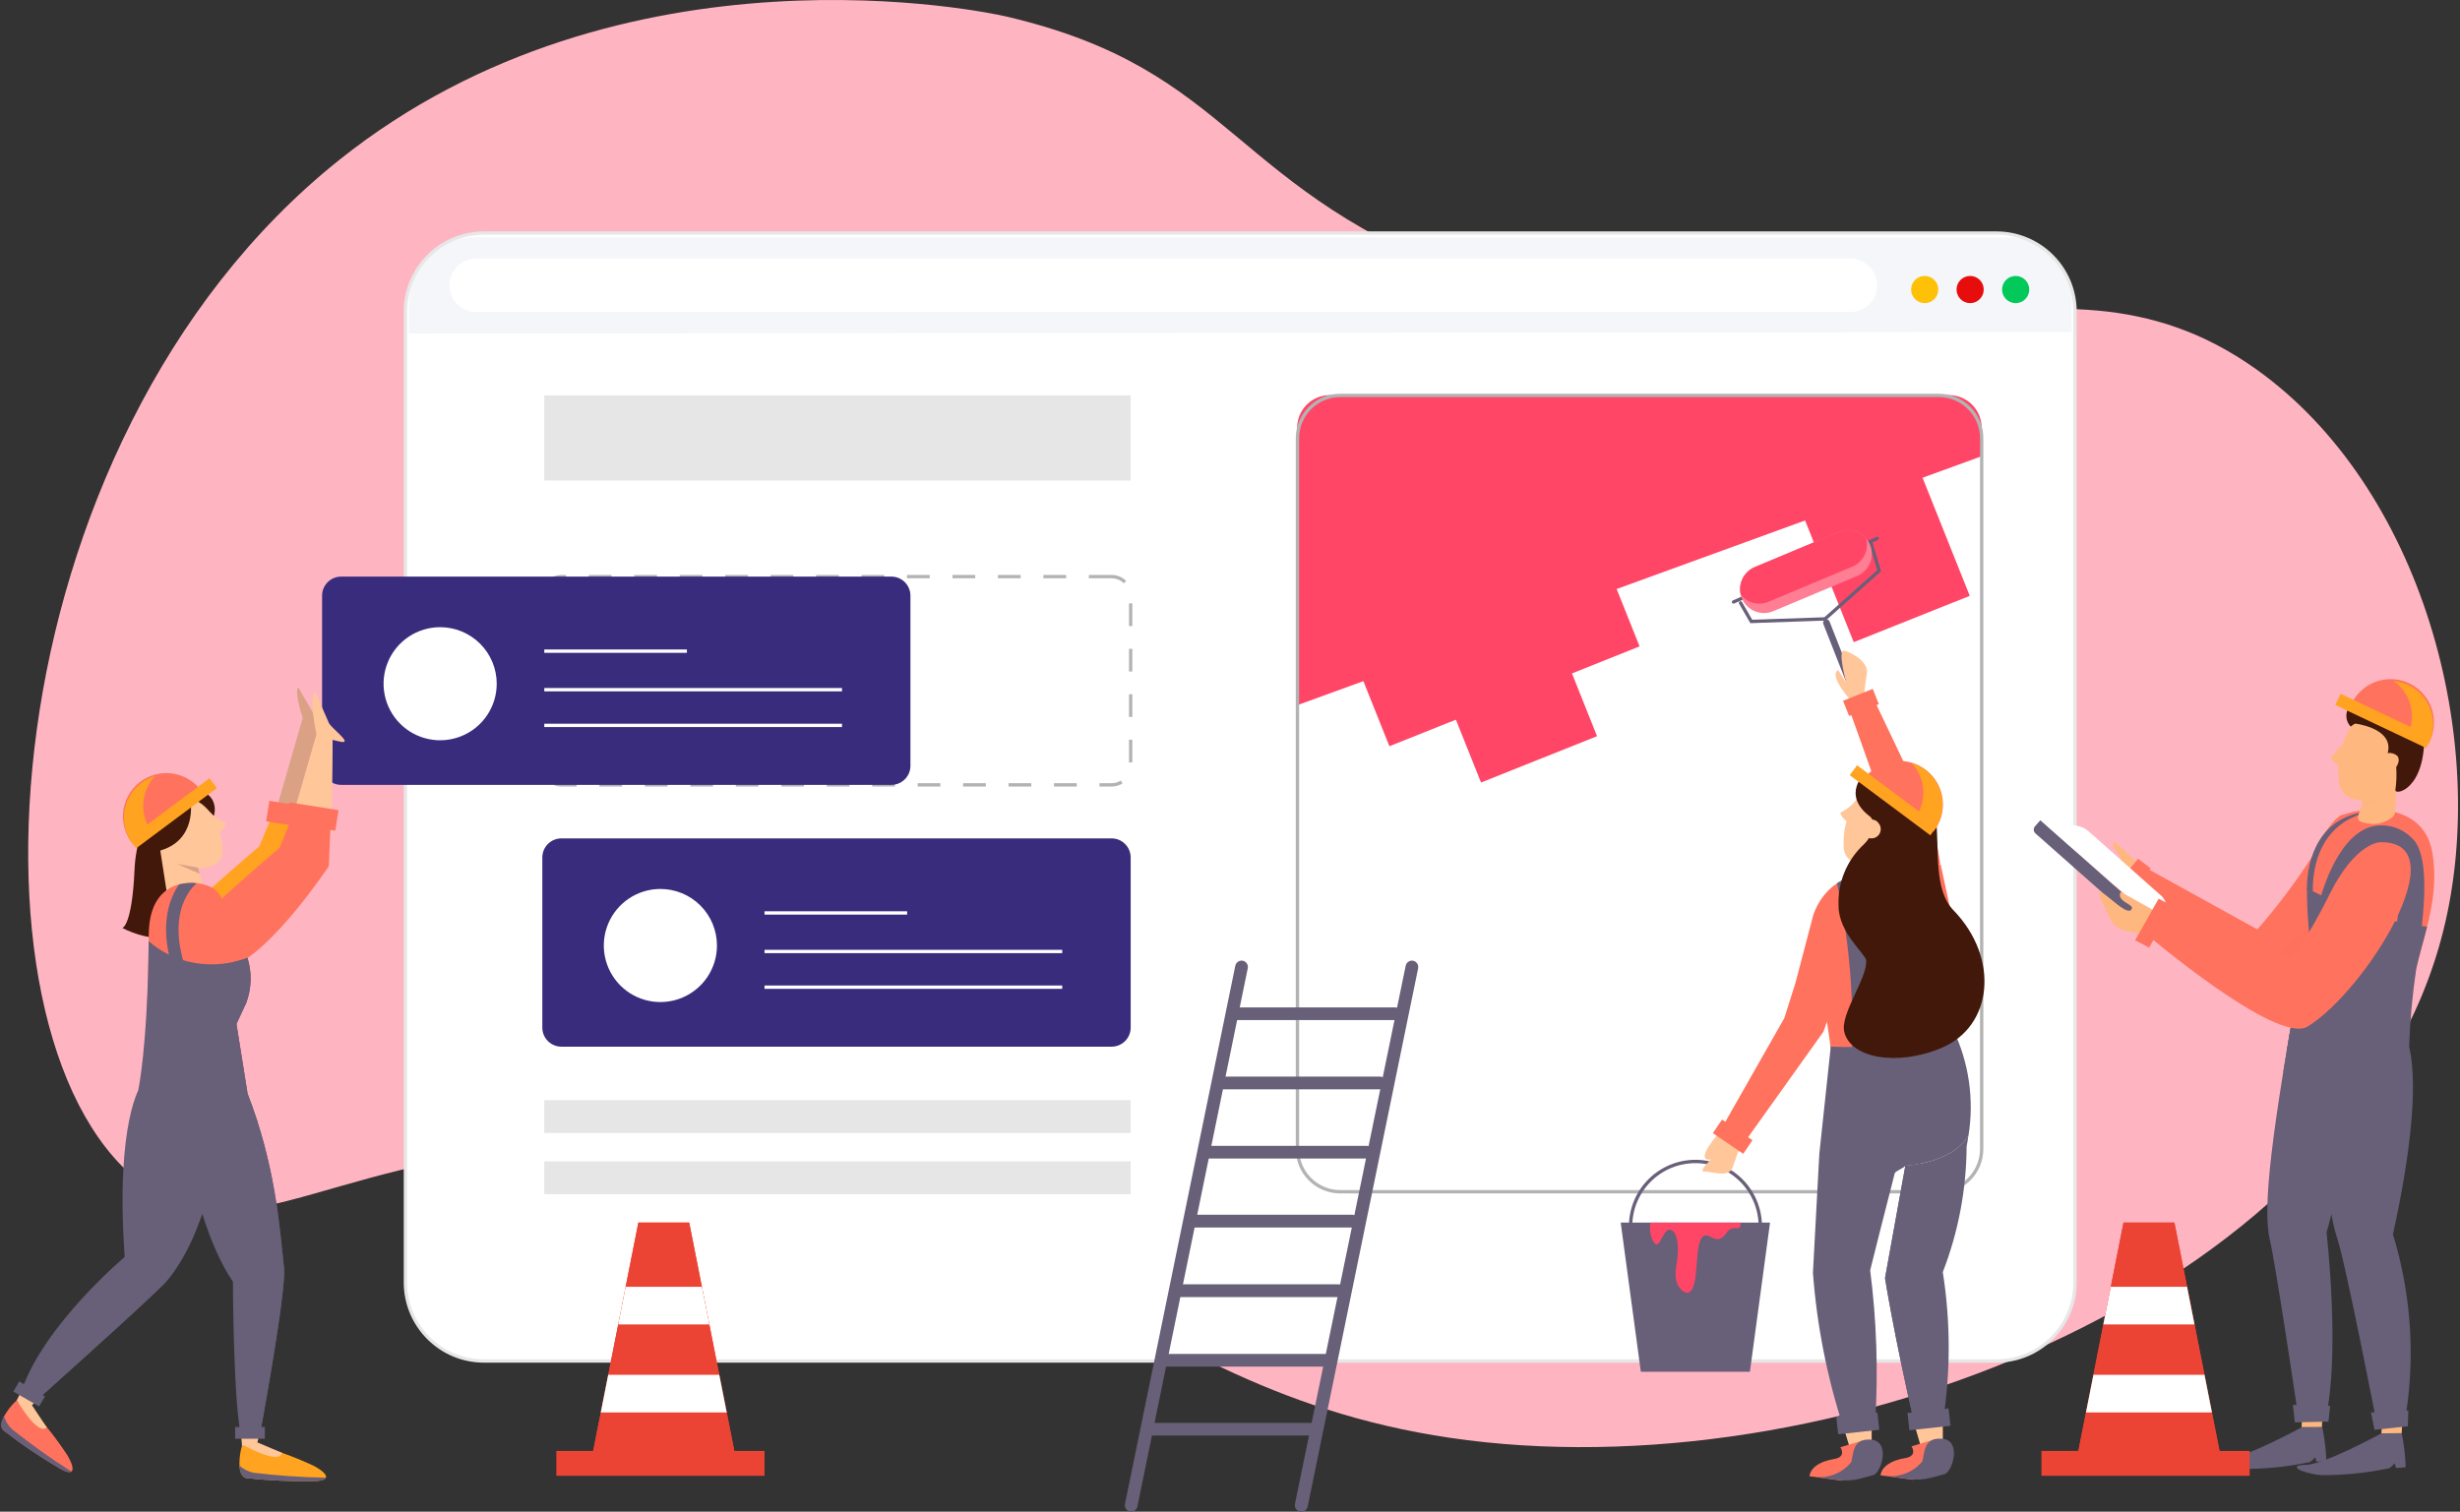 <svg width="737" height="453" viewBox="0 0 737 453" fill="none" xmlns="http://www.w3.org/2000/svg">
<rect x="0" y="0" width="737" height="453" fill="#333333" stroke="none"/>
<g clip-path="url(#clip0_379_52159)">
<path d="M101.618 47.944C186.637 -19.962 296.7 3.826 301.286 4.905C370.827 21.066 367.712 57.312 443.556 84.509C554.257 124.188 612.415 65.478 675.873 110.602C725.471 145.867 746.272 221.792 731.996 278.907C705.602 384.604 554.306 445.987 439.656 431.591C330.182 417.834 301.336 340.854 179.94 342.865C101.447 344.116 74.636 376.904 44.196 355.912C-14.331 315.546 -4.888 132.967 101.618 47.944Z" fill="#FFB5C1"/>
<path d="M598.115 69.844H145.011C132.005 69.844 121.463 80.384 121.463 93.386V384.31C121.463 397.312 132.005 407.853 145.011 407.853H598.115C611.12 407.853 621.663 397.312 621.663 384.31V93.386C621.663 80.384 611.12 69.844 598.115 69.844Z" fill="white"/>
<path d="M602.383 71.117H143.956C132.01 70.651 122.149 78.817 122.517 92.599V99.956L620.657 99.49V90.981C620.657 80.386 612.317 71.117 602.383 71.117Z" fill="#F4F6F9"/>
<path d="M333.027 251.246H168.191C165.034 251.246 162.475 253.804 162.475 256.96V307.945C162.475 311.1 165.034 313.659 168.191 313.659H333.027C336.184 313.659 338.743 311.1 338.743 307.945V256.96C338.743 253.804 336.184 251.246 333.027 251.246Z" fill="#392C7D"/>
<path d="M214.796 283.344C214.796 286.696 213.802 289.972 211.94 292.759C210.077 295.546 207.43 297.718 204.333 299C201.236 300.283 197.828 300.618 194.54 299.964C191.252 299.311 188.232 297.697 185.861 295.327C183.491 292.957 181.877 289.937 181.223 286.65C180.569 283.363 180.904 279.956 182.187 276.859C183.47 273.763 185.643 271.116 188.43 269.254C191.217 267.392 194.494 266.398 197.847 266.398C202.342 266.398 206.653 268.184 209.832 271.362C213.011 274.54 214.796 278.85 214.796 283.344Z" fill="white"/>
<path d="M229.048 285.137H318.236" stroke="white" stroke-miterlimit="10"/>
<path d="M229.048 273.586H271.778" stroke="white" stroke-miterlimit="10"/>
<path d="M229.048 295.828H318.236" stroke="white" stroke-miterlimit="10"/>
<path d="M593.7 136.718V128.208C593.7 125.606 592.666 123.111 590.826 121.272C588.986 119.432 586.49 118.398 583.888 118.398H398.422C395.82 118.398 393.324 119.432 391.484 121.272C389.644 123.111 388.611 125.606 388.611 128.208V211.343L593.7 136.718Z" fill="#FF4667"/>
<path d="M461.785 120.083L427.026 133.969L456.451 207.594L491.21 193.708L461.785 120.083Z" fill="#FF4667"/>
<path d="M580.871 118.5H401.538C394.452 118.5 388.709 124.242 388.709 131.326V344.313C388.709 351.397 394.452 357.139 401.538 357.139H580.871C587.956 357.139 593.7 351.397 593.7 344.313V131.326C593.7 124.242 587.956 118.5 580.871 118.5Z" stroke="#B3B3B3" stroke-miterlimit="10"/>
<path d="M449.041 146.989L414.282 160.875L443.707 234.5L478.466 220.615L449.041 146.989Z" fill="#FF4667"/>
<path d="M437.126 174.989L402.367 188.875L416.255 223.627L451.015 209.741L437.126 174.989Z" fill="#FF4667"/>
<path d="M570.36 129.095L535.6 142.98L555.368 192.443L590.128 178.558L570.36 129.095Z" fill="#FF4667"/>
<path d="M338.743 118.5H163.064V144.005H338.743V118.5Z" fill="#E6E6E6"/>
<path d="M338.743 329.695H163.064V339.529H338.743V329.695Z" fill="#E6E6E6"/>
<path d="M338.743 348.039H163.064V357.873H338.743V348.039Z" fill="#E6E6E6"/>
<path d="M333.027 172.793H168.191C165.034 172.793 162.475 175.351 162.475 178.507V229.492C162.475 232.647 165.034 235.206 168.191 235.206H333.027C336.184 235.206 338.743 232.647 338.743 229.492V178.507C338.743 175.351 336.184 172.793 333.027 172.793Z" stroke="#B3B3B3" stroke-miterlimit="10" stroke-dasharray="6.81 6.81"/>
<path d="M576.627 90.837C578.876 90.837 580.699 89.014 580.699 86.766C580.699 84.518 578.876 82.695 576.627 82.695C574.378 82.695 572.555 84.518 572.555 86.766C572.555 89.014 574.378 90.837 576.627 90.837Z" fill="#FFC107"/>
<path d="M590.241 90.837C592.49 90.837 594.313 89.014 594.313 86.766C594.313 84.518 592.49 82.695 590.241 82.695C587.992 82.695 586.169 84.518 586.169 86.766C586.169 89.014 587.992 90.837 590.241 90.837Z" fill="#E70D0D"/>
<path d="M603.879 90.837C606.128 90.837 607.951 89.014 607.951 86.766C607.951 84.518 606.128 82.695 603.879 82.695C601.63 82.695 599.807 84.518 599.807 86.766C599.807 89.014 601.63 90.837 603.879 90.837Z" fill="#03C95A"/>
<path d="M554.379 93.484H142.656C140.529 93.484 138.488 92.639 136.984 91.135C135.48 89.631 134.635 87.591 134.635 85.465C134.641 83.34 135.488 81.304 136.991 79.801C138.494 78.299 140.531 77.452 142.656 77.445H554.379C556.507 77.445 558.547 78.29 560.051 79.794C561.555 81.298 562.4 83.338 562.4 85.465C562.404 86.519 562.198 87.563 561.796 88.537C561.394 89.512 560.804 90.397 560.058 91.142C559.313 91.888 558.427 92.478 557.453 92.88C556.478 93.282 555.433 93.487 554.379 93.484Z" fill="white"/>
<path d="M598.115 69.844H145.011C132.005 69.844 121.463 80.384 121.463 93.386V384.31C121.463 397.312 132.005 407.853 145.011 407.853H598.115C611.12 407.853 621.663 397.312 621.663 384.31V93.386C621.663 80.384 611.12 69.844 598.115 69.844Z" stroke="#E7E7E7" stroke-miterlimit="10"/>
<path d="M267.044 172.793H102.207C99.051 172.793 96.492 175.351 96.492 178.507V229.492C96.492 232.647 99.051 235.206 102.207 235.206H267.044C270.2 235.206 272.759 232.647 272.759 229.492V178.507C272.759 175.351 270.2 172.793 267.044 172.793Z" fill="#392C7D"/>
<path d="M148.813 204.895C148.813 208.247 147.819 211.523 145.956 214.31C144.094 217.096 141.447 219.268 138.349 220.551C135.252 221.833 131.844 222.169 128.556 221.515C125.268 220.861 122.248 219.247 119.878 216.878C117.507 214.508 115.893 211.488 115.239 208.201C114.585 204.914 114.921 201.507 116.203 198.41C117.486 195.314 119.659 192.667 122.446 190.805C125.234 188.943 128.511 187.949 131.863 187.949C134.089 187.949 136.293 188.388 138.349 189.239C140.406 190.091 142.274 191.339 143.848 192.913C145.422 194.486 146.671 196.354 147.522 198.41C148.374 200.466 148.813 202.67 148.813 204.895Z" fill="white"/>
<path d="M163.064 206.684H252.253" stroke="white" stroke-miterlimit="10"/>
<path d="M163.064 195.133H205.794" stroke="white" stroke-miterlimit="10"/>
<path d="M163.064 217.379H252.253" stroke="white" stroke-miterlimit="10"/>
<path d="M77.8 433.258C83.46 434.839 88.974 436.898 94.284 439.413C98.626 441.866 99.19 443.827 93.794 443.852C87.142 443.976 80.489 443.673 73.876 442.945C70.564 442.43 71.938 434.656 72.502 433.331L77.8 433.258Z" fill="#FFA320"/>
<path d="M76.844 433.26L77.948 428.969L72.232 429.631L72.502 433.334L76.844 433.26Z" fill="#FFC69A"/>
<path d="M97.62 442.823C90.346 442.712 83.083 442.213 75.863 441.327C74.345 440.983 72.938 440.266 71.766 439.242C71.766 441.106 72.429 442.725 73.876 442.945C80.489 443.674 87.142 443.977 93.794 443.853C96.05 443.877 97.326 443.46 97.62 442.823Z" fill="#685F78"/>
<path d="M51.628 283.372C51.628 283.372 50.254 276.873 61.832 268.216C68.107 263.636 74.072 258.647 79.689 253.281L90.654 215.27L94.48 217.06C94.48 217.06 94.701 246.905 93.033 255.758C91.365 264.611 54.645 303.015 51.628 283.372Z" fill="#DAA184"/>
<path d="M81.725 243.91L94.186 245.7L93.72 256.123C93.72 256.123 75.519 284.472 63.647 289.034C51.775 293.595 44.661 286.581 47.581 281.677C50.499 276.772 77.727 253.572 77.727 253.572L81.725 243.91Z" fill="#FFA320"/>
<path d="M94.48 248.465L95.451 242.312L80.696 239.984L79.724 246.137L94.48 248.465Z" fill="#FF725E"/>
<path d="M94.456 225.619C94.456 225.619 87.269 208.011 89.378 206C89.378 206 96.099 217.354 98.135 222.137" fill="#DAA184"/>
<path d="M9.511 422.468C13.507 426.769 17.126 431.404 20.328 436.324C22.781 440.665 22.168 442.651 17.581 439.855C11.841 436.492 6.326 432.756 1.073 428.673C-1.38 426.49 3.771 420.58 4.949 419.746L9.511 422.468Z" fill="#FF725E"/>
<path d="M8.677 421.954L11.89 418.889L6.641 416.461L4.949 419.747L8.677 421.954Z" fill="#FFC69A"/>
<path d="M74.17 327.732L51.481 315.078C51.481 315.078 55.283 362.948 69.779 384.088C69.779 384.088 69.902 422.59 72.429 430.903L77.727 430.78C77.727 430.78 85.846 386.957 85.086 379.992C83.786 367.142 82.363 348.651 74.17 327.732Z" fill="#685F78"/>
<path d="M50.107 239.594C50.107 239.594 41.031 244.057 40.295 260.758C39.559 277.458 36.665 278.096 36.665 278.096C40.693 280.171 45.159 281.254 49.69 281.254C54.221 281.254 58.687 280.171 62.715 278.096L50.107 239.594Z" fill="#411809"/>
<path d="M61.072 241.166C64.663 244.891 66.653 249.873 66.615 255.047C66.811 260.613 58.3 261.349 53.492 258.652C51.331 257.462 49.564 255.668 48.405 253.491C47.246 251.314 46.747 248.846 46.967 246.39C48.096 240.332 56.215 236.703 61.072 241.166Z" fill="#FFC69A"/>
<path d="M56.117 247.957L47.163 249.355L50.524 270.985C50.754 272.473 51.565 273.81 52.778 274.702C53.992 275.593 55.51 275.968 57 275.742C57.794 275.627 58.556 275.345 59.234 274.915C59.913 274.486 60.493 273.918 60.937 273.25C61.382 272.581 61.68 271.826 61.813 271.035C61.946 270.243 61.911 269.432 61.709 268.655L56.117 247.957Z" fill="#FFC69A"/>
<path d="M57.073 240.038C57.073 240.038 59.281 252.128 47.262 255.095C38.799 257.18 39.044 236.114 50.99 235.673C67.768 235.059 63.991 244.722 63.991 244.722C63.991 244.722 59.845 238.812 57.073 240.038Z" fill="#411809"/>
<path d="M59.821 261.863L53.002 258.871L59.355 260.024L59.821 261.863Z" fill="#DAA184"/>
<path d="M69.902 317.824L42.258 325.181C42.258 325.181 34.482 335.726 37.352 376.681C37.352 376.681 13.215 396.962 6.469 416.728L10.958 419.646C10.958 419.646 44.931 389.286 49.715 384.136C55.43 378.054 66.615 357.479 69.902 317.824Z" fill="#685F78"/>
<path d="M66.959 270.767C66.691 269.55 66.118 268.421 65.294 267.486C64.47 266.551 63.423 265.84 62.249 265.421C57.122 263.532 44.661 263.434 44.563 280.135C44.318 313.242 42.258 325.038 42.258 325.038C42.258 325.038 48.881 330.825 74.146 327.49L70.81 306.596L73.778 300.171C75.665 295.071 75.471 289.434 73.238 284.476L66.959 270.767Z" fill="#FF725E"/>
<path d="M56.803 284.72C56.803 284.72 55.405 278.197 67.008 269.54C73.272 264.957 79.229 259.968 84.84 254.605L95.805 216.594L99.632 218.408C99.632 218.408 99.877 248.229 98.184 257.082C96.492 265.935 59.698 304.339 56.803 284.72Z" fill="#FFC69A"/>
<path d="M94.848 220.147C94.848 220.147 92.395 209.43 94.431 207.395C94.431 207.395 96.492 211.858 98.528 216.64C99.165 218.136 105.666 222.82 102.305 222.329C99.756 221.841 97.259 221.11 94.848 220.147Z" fill="#FFC69A"/>
<path d="M62.74 243.227C64.114 244.699 65.786 245.861 67.645 246.635C67.338 247.84 66.584 248.883 65.536 249.554L62.74 243.227Z" fill="#FFC69A"/>
<path d="M21.383 440.985C15.242 437.086 9.314 432.862 3.624 428.331C2.483 427.246 1.638 425.887 1.171 424.383C0.288 426.05 -0.08 427.718 1.024 428.674C6.285 432.759 11.808 436.494 17.557 439.857C19.568 441.059 20.795 441.427 21.383 440.985Z" fill="#685F78"/>
<path d="M5.292 419.992C5.292 419.992 11.326 430.439 14 427.742L9.536 421.047L5.292 419.992Z" fill="#FFC69A"/>
<path d="M73.14 433.161C73.14 433.161 83.737 439.096 84.472 435.368L77.114 432.254L73.14 433.161Z" fill="#FFC69A"/>
<path d="M87.71 244.379L99.067 246.463L98.503 259.584C98.503 259.584 81.603 285.015 69.73 289.502C57.858 293.99 50.769 287.05 53.664 282.145C56.558 277.241 83.786 254.041 83.786 254.041L87.71 244.379Z" fill="#FF725E"/>
<path d="M100.449 248.934L101.42 242.781L86.665 240.453L85.693 246.605L100.449 248.934Z" fill="#FF725E"/>
<path d="M74.17 327.734L77.138 336.097L58.03 357.138L59.821 328.617C64.619 328.683 69.416 328.388 74.17 327.734Z" fill="#685F78"/>
<path d="M51.898 373.665C48.022 377.662 46.771 379.477 46.231 381.831C45.79 383.769 46.231 384.014 45.716 385.191C44.269 388.355 40.099 387.643 35.022 390.096C31.318 391.788 28.889 394.51 24.008 399.905C21.555 402.603 21.8 402.775 17.826 407.753C13.092 413.688 10.247 416.679 8.898 418.519L10.836 419.769C10.836 419.769 44.809 389.409 49.592 384.259C53.852 379.062 57.172 373.161 59.404 366.823C58.79 366.676 56.509 369.03 51.898 373.665Z" fill="#685F78"/>
<path d="M70.442 431.148H79.346V427.642H70.442V431.148Z" fill="#685F78"/>
<path d="M3.999 417.022L11.711 421.473L13.464 418.436L5.753 413.985L3.999 417.022Z" fill="#685F78"/>
<path d="M39.927 253.084L60.311 236.972C59.277 235.566 57.971 234.382 56.469 233.491C54.968 232.601 53.303 232.022 51.572 231.788C49.842 231.555 48.083 231.673 46.399 232.134C44.716 232.595 43.142 233.391 41.773 234.474C40.403 235.556 39.266 236.903 38.429 238.434C37.591 239.966 37.071 241.65 36.899 243.387C36.726 245.124 36.906 246.878 37.426 248.544C37.947 250.21 38.797 251.754 39.927 253.084Z" fill="#FF725E"/>
<path d="M46.452 232.559C44.861 233.032 43.372 233.797 42.061 234.815C39.359 236.957 37.616 240.084 37.216 243.509C36.816 246.934 37.791 250.378 39.927 253.085L45.226 248.891C43.525 246.441 42.719 243.481 42.942 240.508C43.165 237.534 44.405 234.727 46.452 232.559Z" fill="#FFA320"/>
<path d="M62.759 233.214L38.594 251.234L40.809 254.203L64.973 236.182L62.759 233.214Z" fill="#FFA320"/>
<path d="M73.802 300.415C75.39 296.102 75.502 291.384 74.121 287.001C67.955 289.38 61.171 289.639 54.841 287.736C50.671 272.777 57.294 266.107 58.913 264.66C57.146 264.467 55.358 264.6 53.639 265.052C51.039 268.804 48.341 275.524 50.598 286.069C48.397 285.012 46.358 283.65 44.539 282.022C44.245 313.707 41.448 326.533 41.448 326.533C41.448 326.533 48.807 330.874 74.17 327.661L70.834 306.767L73.802 300.415Z" fill="#685F78"/>
<path d="M85.086 380.115C83.712 367.264 82.363 348.773 74.17 327.855L70.834 306.961L73.802 300.536C75.39 296.222 75.502 291.505 74.121 287.121C72.862 287.577 71.576 287.954 70.27 288.249C70.942 292.897 70.287 297.641 68.381 301.933C67.082 304.218 66.178 306.705 65.708 309.29C65.271 312.417 65.496 315.6 66.37 318.634C69.24 329.719 72.061 337.689 72.061 337.689C76.01 348.822 77.972 354.365 78.07 357.062C78.463 367.191 73.827 372.88 77.751 378.128C79.616 380.581 82.265 381.414 82.412 384.136C82.559 386.859 80.302 387.594 78.733 390.807C76.623 395.221 78.512 398.409 78.733 404.859C78.953 411.309 77.187 412.216 76.28 419.23C75.9 423.12 75.9 427.038 76.28 430.928H77.653C77.653 430.928 85.846 386.957 85.086 380.115Z" fill="#685F78"/>
<path d="M220.708 438.384H176.997L191.248 366.383H206.481L220.708 438.384Z" fill="#EB4334"/>
<path d="M229.048 434.805H166.67V442.26H229.048V434.805Z" fill="#EB4334"/>
<path d="M220.708 438.384H176.997L191.248 366.383H206.481L220.708 438.384Z" fill="#EB4334"/>
<path d="M185.214 396.89H212.515L210.283 385.609H187.446L185.214 396.89Z" fill="white"/>
<path d="M179.989 423.277H217.715L215.483 411.996H182.222L179.989 423.277Z" fill="white"/>
<path d="M689.658 427.669C689.658 427.669 672.488 437.086 666.919 437.16C661.351 437.233 665.448 439.612 671.58 440.201C678.387 440.271 685.181 439.596 691.841 438.19C692.283 438.19 693.632 436.718 693.632 436.718L694.024 438.043C695.01 438.051 695.994 437.977 696.968 437.822C696.839 434.402 696.428 430.998 695.741 427.645L689.658 427.669Z" fill="#685F78"/>
<path d="M689.535 427.667L689.756 423.105L695.839 423.4L695.619 427.642L689.535 427.667Z" fill="#FFB780"/>
<path d="M689.339 290.605L709.6 294.063C709.6 294.063 703.419 348.236 697.017 369.302C697.017 369.302 701.211 405.572 696.722 425.191L688.701 425.559C688.701 425.559 681.858 379.185 679.994 371.362C677.786 361.969 680.533 339.26 689.339 290.605Z" fill="#685F78"/>
<path d="M686.935 420.996L687.524 426.244L697.581 426.023L698.121 421.29L686.935 420.996Z" fill="#685F78"/>
<path d="M713.451 429.529C713.451 429.529 696.281 438.947 690.713 438.996C685.145 439.045 689.241 441.448 695.373 442.061C702.18 442.109 708.973 441.426 715.635 440.026C716.052 440.026 717.425 438.554 717.425 438.554L717.818 439.903C718.796 439.905 719.772 439.822 720.737 439.658C720.625 436.237 720.223 432.833 719.535 429.48L713.451 429.529Z" fill="#685F78"/>
<path d="M713.451 429.531L713.672 424.945L719.755 425.264L719.535 429.482L713.451 429.531Z" fill="#FFB780"/>
<path d="M699.175 293.793L720.638 310.518C720.638 310.518 727.703 320.965 716.91 369.89C722.577 388.361 723.738 407.92 720.295 426.932L712.348 428.133C712.348 428.133 702.732 378.252 700.083 370.65C697.017 361.527 694.368 336.194 699.175 293.793Z" fill="#685F78"/>
<path d="M710.336 423.276L711.366 428.475L721.374 427.421L721.522 422.688L710.336 423.276Z" fill="#685F78"/>
<path d="M697.606 310.198L685.93 309.879L684.065 321.086L700.966 350.049L697.606 310.198Z" fill="#685F78"/>
<path d="M710.017 249.873C710.017 249.873 702.07 242.687 692.356 257.23C687.513 264.698 682.144 271.811 676.29 278.516L639.496 258.186L635.669 266.034C635.669 266.034 668.882 304.021 679.429 301.47C689.977 298.92 733.811 252.301 710.017 249.873Z" fill="#FF725E"/>
<path d="M635.694 266.227C635.694 266.227 617.836 252.47 626.348 254.897C630.224 256.001 633.707 258.919 634.958 257.718C636.209 256.516 633.462 255.437 632.971 252.813C632.48 250.189 640.943 259.336 640.943 259.336L635.694 266.227Z" fill="#FFB780"/>
<g opacity="0.1">
<path opacity="0.1" d="M648.253 269.98L663.559 284.278L646.241 276.16L648.253 269.98Z" fill="black"/>
</g>
<g opacity="0.1">
<path opacity="0.1" d="M675.088 292.369L693.534 275.668V280.082L684.311 294.845L675.088 292.369Z" fill="black"/>
</g>
<path d="M633.51 265.959L637.288 268.829L644.352 260.221L640.55 257.352L633.51 265.959Z" fill="#FF725E"/>
<path d="M702.34 244.058C708.497 241.801 725.961 240.33 728.66 255.24C731.112 268.851 725.912 280.696 723.876 290.358C722.835 296.038 722.09 301.768 721.644 307.525C721.644 307.525 710.214 321.037 688.947 314.882L690.32 291.756L691.768 278.955C690.59 264.412 690.934 262.622 693.534 255.314C694.613 252.248 698.587 245.676 701.481 244.229L702.34 244.058Z" fill="#FF725E"/>
<path d="M692.945 267.822L691.13 266.473C691.13 257.154 694.956 244.402 709.919 243.176H710.41C691.13 246.903 692.945 267.601 692.945 267.822Z" fill="#685F78"/>
<path d="M707.834 219.902H718.897L717.572 242.979C717.583 243.34 717.513 243.698 717.369 244.029C717.225 244.359 717.009 244.654 716.738 244.892C715.581 245.83 714.212 246.472 712.75 246.763C711.288 247.054 709.778 246.984 708.349 246.56C704.621 245.677 707.344 243.96 707.883 239.766L707.834 219.902Z" fill="#FFB780"/>
<path d="M706.436 214.705C702.107 219.98 700.02 226.742 700.623 233.539C700.843 241.362 711.268 241.46 717.793 237.34C720.586 235.67 722.788 233.171 724.094 230.191C725.4 227.211 725.744 223.898 725.078 220.713C723.189 212.326 712.225 207.421 706.436 214.705Z" fill="#FFB780"/>
<g opacity="0.1">
<path opacity="0.1" d="M707.344 242L713.648 239.449L707.834 240.038L707.344 242Z" fill="black"/>
</g>
<path d="M702.879 222.137C701.183 223.592 699.661 225.238 698.341 227.041C698.953 228.264 700.005 229.21 701.285 229.69L702.879 222.137Z" fill="#FFB780"/>
<path d="M726.256 219.39C725.839 208.722 707.319 208.845 705.087 210.586C704.51 210.961 704.023 211.459 703.66 212.044C703.297 212.629 703.068 213.287 702.988 213.971C702.908 214.654 702.98 215.347 703.199 216C703.418 216.653 703.778 217.249 704.253 217.747L705.161 217.06L705.676 216.84C708.398 217.232 717.94 219.292 715.021 226.649C714.285 228.562 715.929 229.42 717.867 229.518C718.061 231.914 717.987 234.324 717.646 236.704C717.376 238.518 726.918 236.704 726.256 219.39Z" fill="#411809"/>
<path d="M609.647 247.644L611.272 245.807L648.983 279.175L646.382 282.113L609.847 249.786C609.693 249.658 609.566 249.502 609.472 249.325C609.379 249.148 609.321 248.955 609.303 248.756C609.284 248.557 609.305 248.357 609.364 248.166C609.423 247.975 609.519 247.797 609.647 247.644Z" fill="#685F78"/>
<path d="M647.419 268.364C647.955 268.834 648.381 269.416 648.669 270.068C648.958 270.72 649.1 271.427 649.087 272.14V279.154L611.361 245.777L622.252 247.469C623.515 247.672 624.696 248.224 625.661 249.063L647.419 268.364Z" fill="white"/>
<path d="M711.587 231.038C712.446 232.338 714.629 232.387 716.493 231.161C718.357 229.935 719.142 227.899 718.308 226.599C717.641 225.981 716.765 225.637 715.855 225.637C714.945 225.637 714.069 225.981 713.402 226.599C711.538 227.727 710.729 229.763 711.587 231.038Z" fill="#FFB780"/>
<path d="M721.767 313.582C722.041 305.808 722.745 298.055 723.876 290.358C724.71 286.484 726.01 282.265 727.139 277.729C714.516 276.179 702.304 272.243 691.154 266.129C691.132 270.477 691.337 274.824 691.768 279.151L688.947 291.83L685.022 315.274C697.09 319.03 710.095 318.431 721.767 313.582Z" fill="#685F78"/>
<path d="M714.972 328.42L707.785 326.483C717.033 292.371 721.546 260.465 717.597 256.787C715.021 254.506 713.378 254.604 712.348 254.899C706.927 256.395 701.702 268.215 700.083 273.708L694.466 271.526C695.104 269.417 699.642 250.73 710.434 247.738C712.608 247.185 714.89 247.22 717.046 247.841C719.201 248.462 721.152 249.645 722.699 251.269C732.241 259.95 720.467 308.115 714.972 328.42Z" fill="#685F78"/>
<path d="M713.034 252.395C713.034 252.395 705.676 252.395 697.949 267.943C690.222 283.491 686.003 287.562 686.003 287.562L649.013 271.254L642.586 279.592C642.586 279.592 682.152 313.337 691.375 307.623C708.595 297.028 736.975 251.856 713.034 252.395Z" fill="#FF725E"/>
<path d="M642.586 279.569C642.586 279.569 634.124 280.28 632.137 275.252C630.861 272.064 626.348 264.953 630.812 268.239C633.609 270.299 637.435 274.149 638.588 272.53C639.741 270.912 633.854 270.348 635.35 267.258L645.285 272.825L642.586 279.569Z" fill="#FFB780"/>
<path d="M639.667 281.774L643.862 283.982L650.902 271.524L646.707 269.316L639.667 281.774Z" fill="#FF725E"/>
<path d="M727.531 222.895L704.375 211.124C705.103 209.528 706.146 208.096 707.441 206.914C708.737 205.731 710.258 204.823 711.914 204.244C713.57 203.665 715.326 203.427 717.076 203.545C718.826 203.662 720.535 204.132 722.098 204.927C723.662 205.722 725.048 206.825 726.174 208.17C727.3 209.515 728.143 211.073 728.65 212.752C729.158 214.431 729.32 216.195 729.128 217.938C728.936 219.681 728.392 221.368 727.531 222.895Z" fill="#FF725E"/>
<path d="M717.106 204.086C719.221 204.272 721.259 204.975 723.039 206.131C724.82 207.288 726.289 208.864 727.318 210.721C728.347 212.578 728.905 214.659 728.942 216.782C728.979 218.904 728.495 221.004 727.531 222.896L721.546 219.83C722.726 217.095 722.929 214.037 722.121 211.17C721.312 208.303 719.542 205.802 717.106 204.086Z" fill="#FFA320"/>
<path d="M701.232 207.919L699.645 211.266L726.887 224.175L728.473 220.828L701.232 207.919Z" fill="#FFA320"/>
<path d="M665.668 438.384H621.957L636.184 366.383H651.441L665.668 438.384Z" fill="#EB4334"/>
<path d="M673.984 434.805H611.606V442.26H673.984V434.805Z" fill="#EB4334"/>
<path d="M665.668 438.384H621.957L636.184 366.383H651.441L665.668 438.384Z" fill="#EB4334"/>
<path d="M630.15 396.89H657.451L655.219 385.609H632.382L630.15 396.89Z" fill="white"/>
<path d="M624.95 423.277H662.676L660.444 411.996H627.182L624.95 423.277Z" fill="white"/>
<path d="M338.89 452.998C339.328 452.996 339.752 452.844 340.091 452.568C340.43 452.291 340.664 451.906 340.754 451.478L373.819 290.161C373.921 289.667 373.824 289.153 373.548 288.73C373.273 288.308 372.841 288.011 372.348 287.905C371.851 287.811 371.336 287.914 370.915 288.194C370.493 288.473 370.197 288.907 370.091 289.401L337.026 450.717C336.924 451.212 337.021 451.726 337.297 452.148C337.573 452.571 338.004 452.868 338.497 452.974L338.89 452.998Z" fill="#685F78"/>
<path d="M370.361 305.688H418.095C418.562 305.635 418.993 305.412 419.306 305.062C419.619 304.711 419.792 304.258 419.792 303.788C419.792 303.318 419.619 302.865 419.306 302.514C418.993 302.163 418.562 301.94 418.095 301.887H370.361C370.093 301.857 369.822 301.883 369.565 301.965C369.308 302.046 369.072 302.181 368.87 302.361C368.669 302.54 368.509 302.76 368.398 303.006C368.288 303.252 368.231 303.518 368.231 303.788C368.231 304.057 368.288 304.324 368.398 304.57C368.509 304.816 368.669 305.035 368.87 305.215C369.072 305.394 369.308 305.529 369.565 305.611C369.822 305.692 370.093 305.719 370.361 305.688Z" fill="#685F78"/>
<path d="M365.7 326.434H413.434C413.684 326.437 413.933 326.391 414.165 326.297C414.397 326.204 414.608 326.065 414.786 325.89C414.964 325.714 415.105 325.505 415.201 325.274C415.298 325.043 415.347 324.796 415.347 324.546C415.347 324.038 415.146 323.552 414.787 323.193C414.428 322.834 413.942 322.633 413.434 322.633H365.7C365.45 322.633 365.203 322.682 364.972 322.779C364.741 322.875 364.532 323.017 364.356 323.195C364.18 323.372 364.042 323.584 363.948 323.816C363.855 324.047 363.808 324.296 363.812 324.546C363.808 324.795 363.855 325.042 363.949 325.272C364.042 325.503 364.181 325.712 364.357 325.888C364.533 326.064 364.743 326.203 364.974 326.297C365.204 326.391 365.451 326.437 365.7 326.434Z" fill="#685F78"/>
<path d="M361.702 347.18H409.436C409.685 347.183 409.932 347.137 410.163 347.043C410.393 346.949 410.603 346.81 410.779 346.634C410.955 346.458 411.094 346.249 411.188 346.018C411.281 345.788 411.328 345.541 411.325 345.292C411.328 345.042 411.281 344.794 411.188 344.562C411.095 344.33 410.956 344.119 410.78 343.941C410.605 343.763 410.395 343.621 410.164 343.525C409.934 343.429 409.686 343.379 409.436 343.379H361.702C361.195 343.379 360.708 343.58 360.349 343.939C359.99 344.298 359.789 344.784 359.789 345.292C359.789 345.542 359.838 345.789 359.935 346.02C360.031 346.251 360.173 346.46 360.351 346.636C360.529 346.811 360.74 346.95 360.972 347.043C361.204 347.137 361.452 347.183 361.702 347.18Z" fill="#685F78"/>
<path d="M357.385 367.853H405.119C405.626 367.853 406.113 367.652 406.472 367.293C406.83 366.934 407.032 366.448 407.032 365.94C407.032 365.433 406.83 364.946 406.472 364.588C406.113 364.229 405.626 364.027 405.119 364.027H357.385C356.877 364.027 356.391 364.229 356.032 364.588C355.673 364.946 355.472 365.433 355.472 365.94C355.472 366.448 355.673 366.934 356.032 367.293C356.391 367.652 356.877 367.853 357.385 367.853Z" fill="#685F78"/>
<path d="M353.313 388.701H401.022C401.53 388.701 402.017 388.499 402.375 388.14C402.734 387.782 402.936 387.295 402.936 386.788C402.936 386.281 402.734 385.794 402.375 385.435C402.017 385.077 401.53 384.875 401.022 384.875H353.313C352.806 384.875 352.319 385.077 351.96 385.435C351.601 385.794 351.4 386.281 351.4 386.788C351.4 387.295 351.601 387.782 351.96 388.14C352.319 388.499 352.806 388.701 353.313 388.701Z" fill="#685F78"/>
<path d="M349.266 409.544H396.975C397.482 409.544 397.969 409.342 398.328 408.983C398.687 408.625 398.888 408.138 398.888 407.631C398.888 407.381 398.839 407.133 398.742 406.902C398.646 406.672 398.504 406.462 398.326 406.287C398.148 406.111 397.937 405.972 397.705 405.879C397.473 405.786 397.225 405.739 396.975 405.742H349.266C349.016 405.739 348.767 405.786 348.535 405.879C348.303 405.972 348.092 406.111 347.914 406.287C347.736 406.462 347.595 406.672 347.499 406.902C347.402 407.133 347.352 407.381 347.352 407.631C347.352 408.138 347.554 408.625 347.913 408.983C348.272 409.342 348.758 409.544 349.266 409.544Z" fill="#685F78"/>
<path d="M345.145 430.192H392.854C393.122 430.223 393.393 430.196 393.65 430.115C393.907 430.033 394.144 429.898 394.345 429.719C394.546 429.539 394.707 429.319 394.817 429.074C394.927 428.828 394.984 428.561 394.984 428.292C394.984 428.022 394.927 427.756 394.817 427.51C394.707 427.264 394.546 427.044 394.345 426.865C394.144 426.685 393.907 426.55 393.65 426.469C393.393 426.387 393.122 426.361 392.854 426.391H345.145C344.877 426.361 344.606 426.387 344.349 426.469C344.092 426.55 343.855 426.685 343.654 426.865C343.453 427.044 343.292 427.264 343.182 427.51C343.072 427.756 343.015 428.022 343.015 428.292C343.015 428.561 343.072 428.828 343.182 429.074C343.292 429.319 343.453 429.539 343.654 429.719C343.855 429.898 344.092 430.033 344.349 430.115C344.606 430.196 344.877 430.223 345.145 430.192Z" fill="#685F78"/>
<path d="M389.911 453.002C390.35 453.004 390.776 452.854 391.116 452.577C391.456 452.299 391.689 451.912 391.775 451.481L424.865 290.165C424.959 289.668 424.856 289.154 424.576 288.732C424.297 288.311 423.863 288.015 423.369 287.909C422.875 287.815 422.363 287.919 421.946 288.199C421.528 288.479 421.237 288.912 421.136 289.405L387.948 450.721C387.854 451.218 387.957 451.732 388.237 452.154C388.516 452.575 388.95 452.871 389.445 452.977L389.911 453.002Z" fill="#685F78"/>
<path d="M547.192 186.625L556.955 211.467" stroke="#685F78" stroke-width="2" stroke-miterlimit="10" stroke-linecap="round"/>
<path d="M521.461 180.666L524.674 186.233L546.775 185.473L562.989 171.029L560.561 162.887" stroke="#685F78" stroke-miterlimit="10" stroke-linecap="round"/>
<path d="M562.4 161.367L519.352 180.397" stroke="#685F78" stroke-miterlimit="10" stroke-linecap="round"/>
<path d="M556.415 172.598L531.224 183.168C529.47 183.893 527.5 183.895 525.745 183.174C523.989 182.453 522.59 181.066 521.853 179.318C521.127 177.567 521.121 175.601 521.838 173.846C522.554 172.092 523.935 170.691 525.68 169.95L550.872 159.405C552.622 158.678 554.589 158.672 556.344 159.389C558.099 160.105 559.5 161.486 560.242 163.23C560.969 164.981 560.974 166.947 560.258 168.702C559.541 170.457 558.16 171.857 556.415 172.598Z" fill="#FF7E93"/>
<path d="M529.801 180.346L554.968 169.801C556.542 169.129 557.824 167.917 558.584 166.384C559.344 164.851 559.531 163.098 559.113 161.438C558.136 160.265 556.809 159.435 555.327 159.068C553.844 158.702 552.283 158.819 550.872 159.403L525.68 169.948C524.111 170.62 522.833 171.827 522.074 173.355C521.314 174.883 521.123 176.631 521.535 178.286C522.51 179.469 523.84 180.308 525.328 180.678C526.816 181.049 528.384 180.933 529.801 180.346Z" fill="#FF4667"/>
<path d="M524.257 411.089H491.584L485.55 366.383H530.292L524.257 411.089Z" fill="#685F78"/>
<path d="M488.518 367.485C488.518 362.334 490.565 357.394 494.208 353.751C497.852 350.109 502.793 348.063 507.945 348.062C513.098 348.063 518.039 350.109 521.682 353.751C525.326 357.394 527.373 362.334 527.373 367.485" stroke="#685F78" stroke-miterlimit="10"/>
<path d="M521.167 367.853C521.315 367.647 521.415 367.409 521.457 367.158C521.5 366.907 521.484 366.65 521.412 366.406H494.43C493.915 369.447 495.166 372.782 496.269 372.93C497.373 373.077 498.551 368.393 500.219 368.491C501.887 368.589 503.53 371.777 502.206 379.404C501.004 386.123 505.1 387.546 505.542 387.447C509.736 386.663 507.013 371.311 510.742 370.281C512.14 369.864 513.514 371.949 515.402 371.164C517.291 370.379 517.021 368.711 518.885 368.147C520.087 367.853 520.701 368.27 521.167 367.853Z" fill="#FF4667"/>
<path d="M549.424 326.163L570.446 329.915L586.292 321.724C586.292 321.724 584.697 310.541 584.796 307.402C585.016 300.045 588.622 283.026 583.299 270.985C579.375 262.132 572.065 266.08 562.817 269.072L552.417 270.224C552.417 270.224 535.737 260.145 547.388 306.593C548.466 313.069 549.146 319.604 549.424 326.163Z" fill="#FF725E"/>
<path d="M558.108 236.922C554.078 241.588 552.019 247.638 552.368 253.794C552.49 260.44 562.719 260.759 568.287 257.227C570.788 255.651 572.776 253.381 574.009 250.694C575.242 248.007 575.666 245.02 575.229 242.096C573.586 235.107 563.627 231.281 558.108 236.922Z" fill="#FFC69A"/>
<path d="M555.949 239.938C554.689 241.467 553.106 242.698 551.313 243.542C551.689 244.704 552.485 245.683 553.545 246.289L555.949 239.938Z" fill="#FFC69A"/>
<path d="M543.268 274.123L537.896 294.576L534.56 305.121L514.127 341.048L520.504 345.315L546.309 309.143L550.258 297.886L565.589 268.066C566.816 264.559 559.334 264.706 555.777 263.48C552.221 262.254 545.794 266.815 543.268 274.123Z" fill="#FF725E"/>
<path d="M515.01 339.527C515.01 339.527 507.259 348.086 512.557 347.498C516.261 347.105 513.587 346.566 513.587 346.566C513.587 346.566 508.313 351.176 510.644 351.103C512.974 351.029 517.855 353.089 519.057 349.901C520.504 346.051 521.167 343.794 521.167 343.794L515.01 339.527Z" fill="#FFC69A"/>
<path d="M515.932 335.496L513.156 339.57L522.259 345.769L525.035 341.695L515.932 335.496Z" fill="#FF725E"/>
<path d="M567.085 249.161L553.202 210.242L560.242 207.152L579.35 247.248L581.312 258.995L568.557 260.148L567.085 249.161Z" fill="#FF725E"/>
<path d="M579.276 287.271C577.517 287.554 575.718 287.131 574.27 286.092C572.822 285.054 571.844 283.485 571.55 281.728L568.655 260.148L581.41 259.02L585.458 277.878C585.642 279.912 585.132 281.948 584.009 283.654C582.886 285.36 581.218 286.635 579.276 287.271Z" fill="#FF725E"/>
<path d="M555.36 210.902C555.36 210.902 547.388 202.466 550.749 200.798L553.202 204.82C553.202 204.82 550.307 194.446 552.589 195.01C554.87 195.575 559.825 198.395 559.31 201.754C558.696 205.752 558.378 209.112 558.378 209.112L555.36 210.902Z" fill="#FFC69A"/>
<path d="M562.894 211.019L561.065 206.441L552.159 209.999L553.988 214.577L562.894 211.019Z" fill="#FF725E"/>
<path d="M556.513 254.014L557.494 275.914L569.465 272.088L563.823 252.102L556.513 254.014Z" fill="#FFC69A"/>
<path d="M560.364 316.356C561.021 298.577 559.472 280.784 555.753 263.385C554.811 263.212 553.843 263.24 552.912 263.469C551.982 263.697 551.111 264.12 550.356 264.71C554.019 281.667 555.495 299.024 554.747 316.356H560.364Z" fill="#685F78"/>
<path d="M589.75 340.24C591.486 329.384 589.851 318.257 585.065 308.359C572.801 315.201 548.492 313.632 548.492 313.632L545.058 345.782L543.145 381.415C544.319 397.201 547.391 412.787 552.294 427.838L561.787 426.318C562.738 411.092 562.237 395.81 560.291 380.679C560.291 380.679 565.074 361.478 567.65 351.594C567.797 350.957 570.618 349.927 570.765 349.363C570.838 349.363 584.992 348.603 589.75 340.24Z" fill="#685F78"/>
<path d="M573.733 427.546L582.048 426.32C584.406 411.379 584.406 396.162 582.048 381.221C586.7 369.212 589.119 356.455 589.186 343.577C589.407 342.449 589.579 341.346 589.726 340.242C584.967 348.605 570.814 349.365 570.814 349.365L564.731 383.011C564.731 383.011 567.257 399.172 573.733 427.546Z" fill="#685F78"/>
<path d="M575.548 348.676C573.997 349.02 572.423 349.25 570.838 349.362L564.755 383.009C564.755 383.009 567.208 398.998 573.635 427.151C574.58 426.565 575.331 425.711 575.793 424.699C576.627 422.762 575.376 421.511 573.806 415.331C572.801 411.481 573.34 412.045 571.795 404.295C571.181 400.8 570.362 397.345 569.342 393.946C567.772 389.875 566.178 388.159 566.889 385.927C567.601 383.695 569.882 383.475 569.906 381.586C569.931 379.698 568.361 379.379 567.453 377.908C565.54 374.401 569.367 368.932 570.47 367.216C573.853 361.628 575.612 355.207 575.548 348.676Z" fill="#685F78"/>
<path d="M552.343 427.841L554.134 433.677L560.757 433.162L560.732 426.59L552.343 427.841Z" fill="#FFC69A"/>
<path d="M542.115 442.382C542.115 442.382 542.115 438.458 549.473 437.232C553.374 436.594 551.362 433.7 551.362 433.7L558.721 431.469L551.779 443.731L542.115 442.382Z" fill="#FF725E"/>
<path d="M559.898 431.395C554.993 431.395 555.336 435.539 554.6 438.188C553.314 439.773 551.648 441.006 549.756 441.774C547.865 442.542 545.81 442.818 543.783 442.577L550.602 443.509C552.847 443.825 555.134 443.683 557.323 443.092L561.444 441.989C563.897 440.664 566.35 431.64 560.291 431.395H559.898Z" fill="#685F78"/>
<path d="M542.483 442.456L543.685 442.578C542.286 442.382 541.55 442.284 542.483 442.456Z" fill="#FFA320"/>
<path d="M573.733 427.543L575.45 433.404L582.073 432.889L582.048 426.316L573.733 427.543Z" fill="#FFC69A"/>
<path d="M563.406 442.112C563.406 442.112 563.406 438.188 570.765 436.962C574.665 436.325 572.678 433.431 572.678 433.431L580.037 431.199L573.12 443.461L563.406 442.112Z" fill="#FF725E"/>
<path d="M581.19 431.125C576.284 431.125 576.652 435.27 575.916 437.918C574.617 439.495 572.946 440.722 571.052 441.488C569.159 442.255 567.104 442.537 565.074 442.308L571.893 443.24C574.147 443.556 576.441 443.414 578.639 442.823L582.76 441.719C585.213 440.395 587.665 431.37 581.607 431.125H581.19Z" fill="#685F78"/>
<path d="M563.872 442.186L565.074 442.309C563.602 442.113 562.866 442.015 563.872 442.186Z" fill="#FFA320"/>
<path d="M562.453 423.283L550.138 424.625L550.704 429.818L563.019 428.476L562.453 423.283Z" fill="#685F78"/>
<path d="M583.782 422.084L571.468 423.426L572.034 428.619L584.349 427.277L583.782 422.084Z" fill="#685F78"/>
<path d="M556.317 262.107L556.121 265.786C558.643 266.68 561.345 266.949 563.995 266.571C564.9 266.276 565.732 265.791 566.434 265.148C567.137 264.505 567.693 263.719 568.067 262.843L567.061 260.121C567.061 260.121 564.314 264.413 556.317 262.107Z" fill="white"/>
<path d="M558.672 231.75C558.672 231.75 551.558 238.151 560.266 244.723C560.266 244.723 563.48 247.175 558.721 252.767C558.25 253.331 557.992 254.043 557.992 254.778C557.992 255.513 558.25 256.224 558.721 256.789C561.591 260.173 567.919 265.151 574.665 254.655C577.78 249.75 578.197 244.085 575.597 240.726C573.505 237.718 570.492 235.472 567.012 234.325C563.48 233.123 561.64 233.54 558.672 231.75Z" fill="#411809"/>
<path d="M558.696 252.764C556.076 255.108 554.01 258.005 552.648 261.245C551.286 264.486 550.662 267.989 550.822 271.5C550.822 279.495 558.917 285.92 559.089 287.784C559.579 292.934 551.313 303.773 552.515 309.144C554.208 316.918 568.042 319.738 581.607 314.049C597.109 307.599 599.096 287.073 585.262 272.8C579.129 266.522 581.141 254.236 579.963 245.26C579.276 239.865 577.682 245.579 575.057 241.581C571.157 235.598 561.542 233.538 560.046 235.377C558.549 237.216 564.78 241.532 563.431 246.756C562.744 249.38 561.91 249.968 558.696 252.764Z" fill="#411809"/>
<path d="M562.842 246.73C563.202 247.174 563.416 247.719 563.455 248.29C563.493 248.86 563.355 249.428 563.057 249.917C562.76 250.405 562.319 250.79 561.794 251.018C561.269 251.246 560.687 251.306 560.127 251.19C559.567 251.074 559.057 250.787 558.666 250.37C558.275 249.953 558.023 249.424 557.944 248.858C557.865 248.292 557.964 247.715 558.226 247.207C558.488 246.698 558.901 246.284 559.408 246.019C559.679 245.837 559.984 245.71 560.304 245.648C560.625 245.585 560.955 245.586 561.274 245.653C561.594 245.719 561.898 245.848 562.167 246.033C562.436 246.218 562.666 246.455 562.842 246.73Z" fill="#FFC69A"/>
<path d="M579.276 249.159L558.794 232.974C560.941 230.258 564.079 228.507 567.518 228.104C570.956 227.702 574.414 228.681 577.13 230.828C579.846 232.974 581.598 236.111 582.001 239.549C582.403 242.987 581.423 246.444 579.276 249.159Z" fill="#FF725E"/>
<path d="M572.678 228.633C574.269 229.1 575.752 229.875 577.044 230.914C579.749 233.048 581.496 236.168 581.901 239.59C582.305 243.011 581.335 246.453 579.203 249.159L573.88 244.966C575.579 242.517 576.387 239.559 576.169 236.587C575.95 233.614 574.718 230.807 572.678 228.633Z" fill="#FFA320"/>
<path d="M556.373 229.333L554.158 232.301L578.319 250.326L580.534 247.358L556.373 229.333Z" fill="#FFA320"/>
</g>
<defs>
<clipPath id="clip0_379_52159">
<rect width="736" height="453" fill="white" transform="translate(0.386)"/>
</clipPath>
</defs>
</svg>
